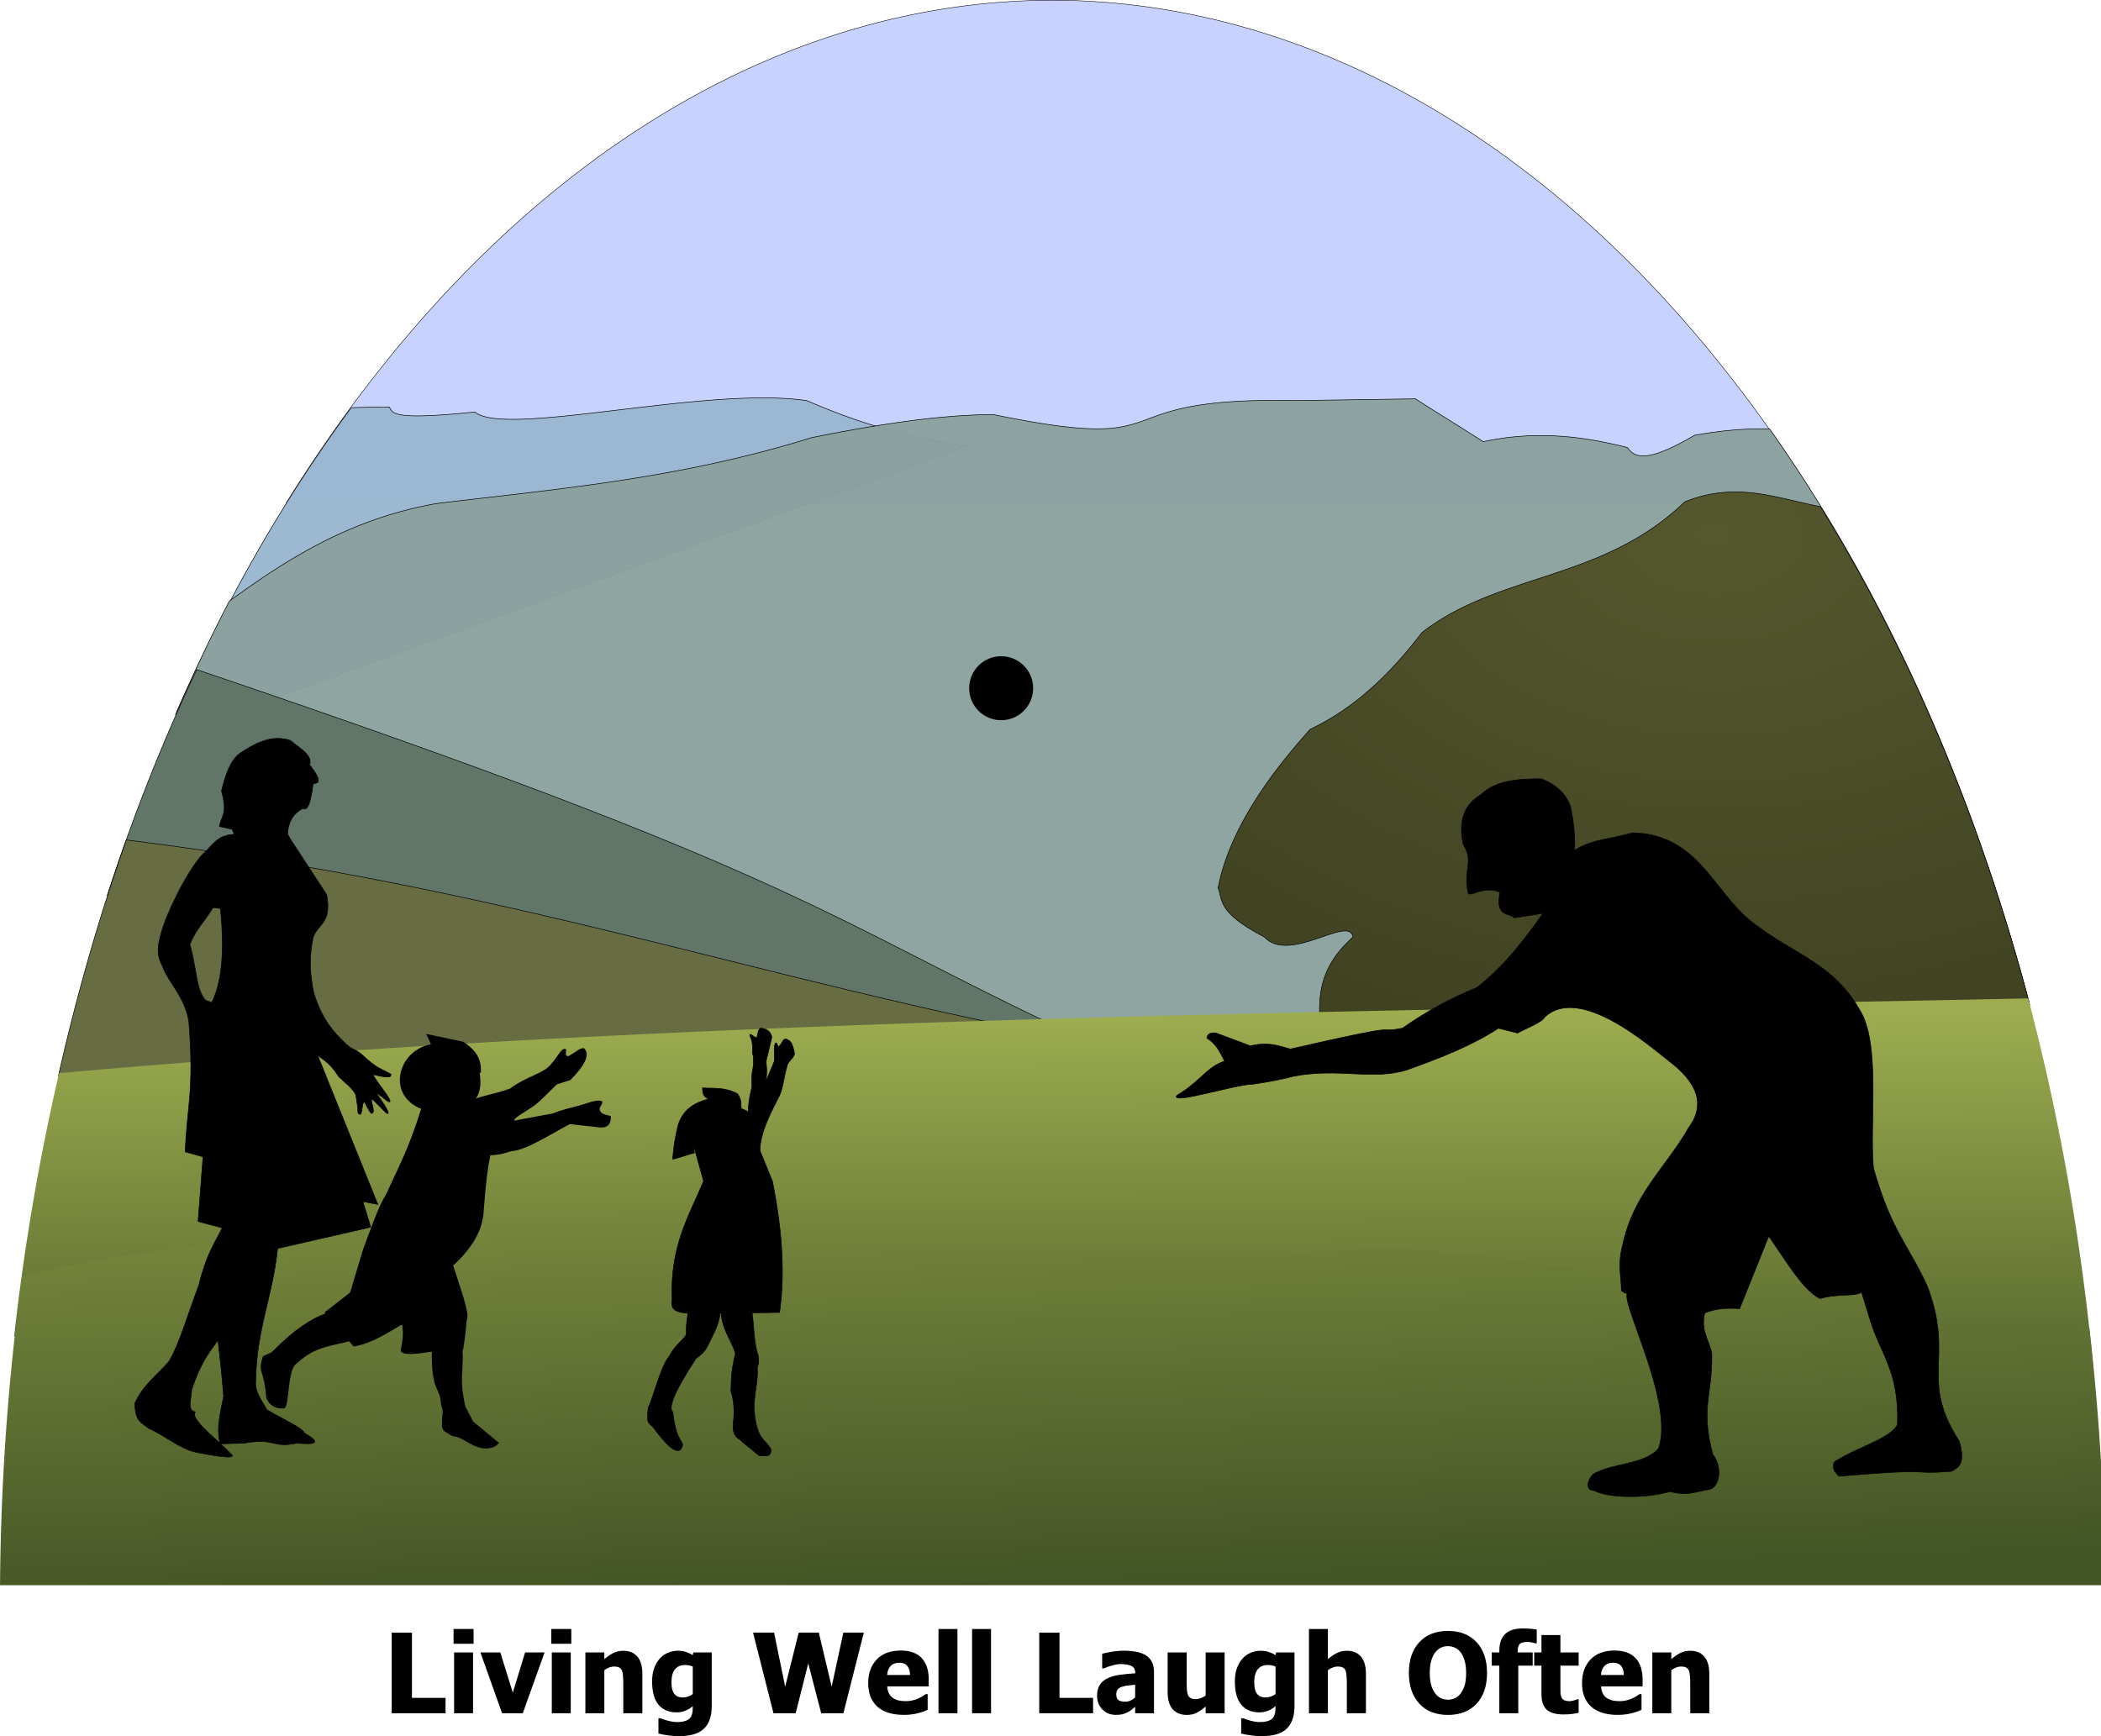 <?xml version="1.0" encoding="UTF-8" standalone="no"?>
<svg
   xmlns:dc="http://purl.org/dc/elements/1.1/"
   xmlns:cc="http://creativecommons.org/ns#"
   xmlns:rdf="http://www.w3.org/1999/02/22-rdf-syntax-ns#"
   xmlns:svg="http://www.w3.org/2000/svg"
   xmlns="http://www.w3.org/2000/svg"
   xmlns:xlink="http://www.w3.org/1999/xlink"
   xmlns:sodipodi="http://sodipodi.sourceforge.net/DTD/sodipodi-0.dtd"
   xmlns:inkscape="http://www.inkscape.org/namespaces/inkscape"
   width="725.978"
   height="600"
   version="1.1"
   id="svg86982"
   sodipodi:docname="Living Well Laugh Often Logo 2.svg"
   inkscape:version="0.92.0 r15299">
  <defs
     id="defs86986">
    <linearGradient
       inkscape:collect="always"
       id="linearGradient48026">
      <stop
         style="stop-color:#55582e;stop-opacity:1;"
         offset="0"
         id="stop48022" />
      <stop
         style="stop-color:#3a3c1e;stop-opacity:1"
         offset="1"
         id="stop48024" />
    </linearGradient>
    <linearGradient
       inkscape:collect="always"
       id="linearGradient48018">
      <stop
         style="stop-color:#435425;stop-opacity:1;"
         offset="0"
         id="stop48014" />
      <stop
         style="stop-color:#9cac4e;stop-opacity:1"
         offset="1"
         id="stop48016" />
    </linearGradient>
    <linearGradient
       inkscape:collect="always"
       id="linearGradient48010">
      <stop
         style="stop-color:#9cac4e;stop-opacity:1;"
         offset="0"
         id="stop48006" />
      <stop
         style="stop-color:#435425;stop-opacity:1"
         offset="1"
         id="stop48008" />
    </linearGradient>
    <linearGradient
       inkscape:collect="always"
       xlink:href="#linearGradient48010"
       id="linearGradient48012"
       x1="2133.538"
       y1="1755.027"
       x2="2136.612"
       y2="2557.8"
       gradientUnits="userSpaceOnUse"
       gradientTransform="translate(29.591,-5.263)" />
    <linearGradient
       inkscape:collect="always"
       xlink:href="#linearGradient48018"
       id="linearGradient48020"
       x1="1946.219"
       y1="2737.097"
       x2="1909.158"
       y2="1566.386"
       gradientUnits="userSpaceOnUse"
       gradientTransform="translate(29.591,-5.263)" />
    <radialGradient
       inkscape:collect="always"
       xlink:href="#linearGradient48026"
       id="radialGradient48028"
       cx="2965.554"
       cy="675.417"
       fx="2965.554"
       fy="675.417"
       r="769.104"
       gradientTransform="matrix(-0.003,1.487,-2.241,-0.005,4518.13,-3488.646)"
       gradientUnits="userSpaceOnUse" />
  </defs>
  <sodipodi:namedview
     pagecolor="#ffffff"
     bordercolor="#666666"
     borderopacity="1"
     objecttolerance="10"
     gridtolerance="10"
     guidetolerance="10"
     inkscape:pageopacity="0"
     inkscape:pageshadow="2"
     inkscape:window-width="1600"
     inkscape:window-height="825"
     id="namedview86984"
     showgrid="false"
     inkscape:zoom="1.0033333"
     inkscape:cx="362.98921"
     inkscape:cy="300"
     inkscape:window-x="-9"
     inkscape:window-y="-9"
     inkscape:window-maximized="1"
     inkscape:current-layer="svg86982"
     inkscape:snap-global="false"
     showguides="true"
     inkscape:guide-bbox="true" />
  <g
     id="g4678">
    <g
       transform="matrix(0.2,0,0,0.2,-7.007,1.688)"
       id="g48109">
      <path
         style="opacity:1;fill:#c7d3fe;fill-opacity:1;stroke:#000000;stroke-width:0.8;stroke-linecap:round;stroke-linejoin:round;stroke-miterlimit:4;stroke-dasharray:none;stroke-dashoffset:0;stroke-opacity:1"
         d="M 1848.311,-8.057 A 1818.886,2756.188 0 0 0 529.426,860.896 H 3176.357 A 1818.886,2756.188 0 0 0 1861.051,-8.057 Z"
         id="rect47993"
         inkscape:connector-curvature="0" />
      <path
         style="fill:#9bb7d0;fill-opacity:0.977;fill-rule:evenodd;stroke:#000000;stroke-width:1px;stroke-linecap:butt;stroke-linejoin:miter;stroke-opacity:1"
         d="m 1353.752,679.086 c -183.51,-0.03 -452.22,63.358 -498.162,24.4 -143.473,14.684 -141.102,2.211 -148.004,-8.535 -24.516,-0.013 -46.175,0.391 -65.664,1.07 A 1818.886,2756.188 0 0 0 338.264,1226.32 l 34.326,21.416 1333,-486 c -164.889,-20.73 -278.105,-81.324 -279.305,-78.271 -21.84,-3.076 -46.318,-4.375 -72.533,-4.379 z"
         id="path47991"
         inkscape:connector-curvature="0" />
      <path
         style="fill:#8ba19e;fill-opacity:0.959;fill-rule:evenodd;stroke:#000000;stroke-width:1px;stroke-linecap:butt;stroke-linejoin:miter;stroke-opacity:1"
         d="m 2480.59,680.736 -208,3 c -349.243,-7.282 -181.646,94.118 -522,24 -65.958,1.065 -149.438,7.105 -313,40 -231.92,72.037 -442.137,88.805 -649,114 -148.096,26.47 -255.699,94.509 -357.398,168.611 a 1818.886,2756.188 0 0 0 -90.598,191.035 c 656.053,473.471 1058.357,484.21 1254.996,554.354 l 1946.229,-47.674 A 1818.886,2756.188 0 0 0 3092.572,732.959 c -36.432,-1.278 -78.511,1.433 -129.982,10.777 -83.232,48.91 -103.578,38.681 -116,21 -55.08,-13.5 -143.754,-32.869 -249,-10 -52.805,-33.9 -84.069,-52.463 -117,-74 z"
         id="path47989"
         inkscape:connector-curvature="0" />
      <path
         style="fill:#617668;fill-opacity:1;fill-rule:evenodd;stroke:#000000;stroke-width:1px;stroke-linecap:butt;stroke-linejoin:miter;stroke-opacity:1"
         d="M 374.916,1148.658 A 1818.886,2756.188 0 0 0 220.281,1539.203 L 1918.59,1792.736 C 1459.126,1580.787 1456.531,1514.531 374.916,1148.658 Z"
         id="path47985"
         inkscape:connector-curvature="0" />
      <path
         style="fill:url(#radialGradient48028);fill-opacity:1;fill-rule:evenodd;stroke:#000000;stroke-width:1px;stroke-linecap:butt;stroke-linejoin:miter;stroke-opacity:1"
         d="m 3031.986,841.588 c -27.139,0.1 -55.564,4.703 -86.227,17.148 -142.33,137.332 -319.899,121.553 -454.17,226 -55.058,72.362 -117.448,131.526 -193,167 -33.318,38.139 -135.446,150.326 -159,274 8.329,23.649 0.066,43.059 80,85 43.654,46.856 146.7,-39.154 153,0 -69.664,62.811 -56.852,117.79 -57,174 l 1224.922,-62.102 A 1818.886,2756.188 0 0 0 3180.123,867.021 c -49.12,-9.384 -96.282,-25.625 -148.137,-25.434 z"
         id="path47987"
         inkscape:connector-curvature="0" />
      <path
         style="fill:#676c42;fill-opacity:1;fill-rule:evenodd;stroke:#000000;stroke-width:1px;stroke-linecap:butt;stroke-linejoin:miter;stroke-opacity:1"
         d="M 253.244,1442.963 A 1818.886,2756.188 0 0 0 136.049,1850.566 L 1800.59,1769.736 C 1278.584,1662.441 884.199,1521.731 253.244,1442.963 Z"
         id="path47983"
         inkscape:connector-curvature="0" />
      <path
         style="fill:url(#linearGradient48012);fill-opacity:1;fill-rule:evenodd;stroke:none;stroke-width:1px;stroke-linecap:butt;stroke-linejoin:miter;stroke-opacity:1"
         d="m 3539.09,1716.736 c -1132.841,23.928 -2264.477,28.046 -3402.018,129.164 a 1818.886,2756.188 0 0 0 -77.652,455.221 l 3591.486,46.272 a 1818.886,2756.188 0 0 0 -111.816,-630.656 z"
         id="path47981"
         inkscape:connector-curvature="0" />
      <path
         style="fill:url(#linearGradient48020);fill-opacity:1;fill-rule:evenodd;stroke:none;stroke-width:1px;stroke-linecap:butt;stroke-linejoin:miter;stroke-opacity:1"
         d="m 1010.273,2117.473 c -60.372,0.023 -122.423,0.608 -184.684,1.264 -258.233,12.72 -520.92,17.443 -752.264,78.465 a 1818.886,2756.188 0 0 0 -38.225,533.535 H 3671.916 a 1818.886,2756.188 0 0 0 -27.201,-445.412 c -259.907,39.877 -516.817,-24.784 -774.125,-75.588 -264.098,-59.275 -497.166,-82.011 -671,-35 -293.748,42.438 -511.507,5.817 -731,-29 -111.196,-23.341 -277.2,-28.333 -458.316,-28.264 z"
         id="path47979"
         inkscape:connector-curvature="0" />
    </g>
    <g
       transform="matrix(0.2,0,0,0.2,757.264,351.565)"
       id="g48544">
      <path
         style="opacity:1;fill:#000000;fill-rule:evenodd;stroke:#000000;stroke-width:1px;stroke-linecap:butt;stroke-linejoin:miter;stroke-opacity:1"
         d="m -1194.883,-216.013 c -28.227,-12.893 -54.703,11.399 -55.289,0 -8.296,-42.599 11.014,-51.656 -8.293,-82.933 -6.798,-34.211 -3.41,-65.026 30.409,-85.697 26.838,-25.324 63.994,-27.213 104.319,-27.49 25.81,9.627 42.188,25.542 50.489,46.841 7.248,33.882 8.01,56.413 7.564,76.829 28.307,-19.382 65.964,-19.774 99.52,-30.409 114.28,2.619 139.107,101.209 206.603,154.079 71.46,56.48 138.117,69.499 185.063,150.009 38.411,59.066 17.799,192.918 24.88,274.984 30.946,110.229 62.623,135.98 93.569,205.719 46.761,124.037 -15.025,158.554 54.559,266.269 11.662,38.783 -0.731,46.111 -13.822,52.524 -80.687,5.93 -15.252,-6.711 -193.51,8.293 -8.772,-7.435 -13.102,-15.505 -8.293,-24.88 41.431,-26.238 96.448,-39.919 108.964,-64.312 3.408,-94.133 -31.237,-124.353 -47.725,-182.607 l -14.244,-46.112 c -12.486,8.304 -40.568,1.72 -71.875,11.058 -29.487,-14.611 -58.975,-65.912 -88.462,-107.813 l -50.335,125.129 c -19.351,-1.258 -40.891,-0.848 -60.242,7.564 -7.44,29.857 7.556,46.894 12.209,69.84 1.263,75.056 -20.111,91.758 1.613,174.273 17.769,22.859 11.368,55.78 -4.953,60.55 -35.708,6.28 -37.425,11.059 -69.298,3.916 -46.039,13.211 -109.526,10.309 -130.317,-1.727 -14.588,-0.505 -14.064,-14.132 -2.611,-28.22 35.232,-20.222 89.475,-16.218 113.609,-44.847 26.884,-77.579 -61.793,-243.142 -54.559,-267.266 -9.653,-6.263 3.978,4.711 -9.752,-5.02 -0.183,-25.11 -6.699,-45.154 1.767,-77.183 18.529,-90.205 75.248,-135.654 114.647,-204.99 30.309,-40.765 13.46,-79.229 -35.938,-116.106 -31.687,-24.524 -152.368,-131.21 -212.861,-74.64 -4.772,9.215 -30.068,18.43 -46.995,27.644 l -33.173,-8.293 c -43.091,28.675 -99.087,50.898 -157.573,71.875 -60.821,18.748 -117.722,-4.115 -196.275,11.058 -29.961,7.902 -55.668,11.472 -70.717,13.782 -29.906,0.136 -142.545,36.36 -131.086,19.391 41.527,-24.439 51.261,-49.031 82.625,-59.245 -9.964,-20.162 -14.944,-29.418 -30.676,-39.967 1.111,-4.98 2.834,-9.654 15.395,-8.909 l 59.82,22.423 c 32.618,-7.738 49.454,0.305 69.111,5.529 218.894,-50.162 135.654,-25.602 193.51,-35.938 41.884,-29.377 84.794,-52.598 128.623,-70.302 43.585,-33.822 80.168,-78.848 114.071,-128.161 l -49.184,7.718 c -11.034,-10.009 -33.206,-0.781 -24.88,-44.231 z"
         id="path48493"
         inkscape:connector-curvature="0"
         sodipodi:nodetypes="cccccccccccccccccccccccccccccccccccccccccccccccccccc" />
      <circle
         style="opacity:1;fill:#000000;fill-opacity:1;stroke:none;stroke-width:0.8;stroke-linecap:round;stroke-linejoin:round;stroke-miterlimit:4;stroke-dasharray:none;stroke-dashoffset:0;stroke-opacity:1"
         id="path48491"
         cx="-2056.622"
         cy="-568.625"
         r="55.289" />
      <path
         style="fill:#000000;fill-rule:evenodd;stroke:#000000;stroke-width:1px;stroke-linecap:butt;stroke-linejoin:miter;stroke-opacity:1"
         d="m -2472.629,18.899 c -1.946,1.65 -3.892,2.719 -5.838,15.506 -5.235,2.485 -12.96,-10.711 -12.402,-2.189 7.938,13.131 2.636,31.164 5.836,33.561 2.199,30.149 -4.021,18.723 -2.189,54.721 -5.261,20.534 -6.487,32.995 -6.252,42.537 l -11.986,-5.328 c -1.837,-8.248 2.177,-12.107 -6.566,-25.535 -23.117,-12.2 -41.019,-8.753 -60.557,-10.215 -0.102,21.947 12.905,15.676 8.025,19.699 -22.349,6.884 -41.596,16.973 -50.342,45.234 -7.682,31.902 -7.364,42.295 -9.486,58.369 11.16,-1.863 25.628,-8.319 37.574,-10.58 l -1.094,-12.768 17.174,61.135 c -25.217,60.541 -58.41,111.777 -54.44,206.371 -3.774,17.638 10.471,20.86 27.332,21.99 -2.594,17.191 -2.952,23.427 -2.945,37.375 -11.694,15.818 -18.281,16.251 -29.975,37.979 -13.782,14.963 -30.416,81.673 -35.56,86.818 -4.28,35.665 2.335,23.466 12.965,41.104 26.932,34.705 35.369,36.207 42.629,32.686 11.524,-17.994 -6.301,-3.35 -13.236,-65.66 -7.56,-5.921 0.128,-30.986 40.162,-92.256 1.733,-1.205 13.241,-8.716 18.744,-18.867 12.871,-26.928 19.837,-36.713 22.934,-59.066 l 1.65,-0.023 c 2.576,29.362 16.953,45.237 24.672,68.721 -9.057,41.808 -6.4,44.108 -7.775,65.432 4.959,15.847 6.818,34.017 4.002,55.695 -2.201,26.19 11.26,25.677 14.592,31.455 l 30.453,24.889 c 8.158,-0.88 19.631,4.866 20.637,-10.318 -9.596,-19.183 -22.421,-14.155 -28.516,-59.594 -3.775,-33.037 6.375,-52.279 4.525,-82.012 0.867,-6.08 3.921,-5.6 1.291,-22.172 -7.15,-19.353 -6.743,-48.863 -10.328,-72.861 l 47.473,-0.678 c 8.685,-60.291 6.42,-133.719 -12.383,-226.996 l -21.426,-52.408 c -0.283,-31.565 20.949,-70.261 33.457,-94.828 6.925,-15.049 7.729,-33.527 13.928,-53.659 2.155,-6.999 10.416,-10.669 12.338,-19.302 -3.352,-17.834 -7.11,-21.869 -10.943,-23.346 -10.195,-7.828 -10.656,10.473 -17.51,10.943 -1.617,-3.21 -3.062,-9.503 -5.131,-4.562 l -1.435,4.543 v 25.555 l -14.219,34.062 c 3.548,-31.86 -2.948,-27.275 2.318,-43.455 l 7.629,-32.008 c -1.812,-12.189 -12.458,-15.646 -19.805,-15.692 z"
         id="path48497"
         inkscape:connector-curvature="0"
         sodipodi:nodetypes="cccccccccccccccccccccccccccccccccccccccccscccccccccc" />
      <path
         inkscape:connector-curvature="0"
         style="opacity:1;fill:#000000;fill-opacity:1;stroke:none;stroke-width:0.979;stroke-linecap:round;stroke-linejoin:round;stroke-miterlimit:4;stroke-dasharray:none;stroke-dashoffset:0;stroke-opacity:1"
         d="m -3050.059,28.727 c 2.766,5.126 5.531,11.282 8.297,18.072 -32.697,5.715 -53.684,33.531 -53.723,61.516 0,23.035 14.507,41.149 36.727,49.836 -20.427,67.145 -40.854,104.331 -61.281,149.27 -10.888,16.057 -25.235,56.329 -39.287,94.535 l -22.1,73.664 -44.197,34.377 1.529,1.791 c -24.365,8.653 -53.437,27.479 -88.199,62.416 -9.785,8.681 -1.096,2.629 -19.59,11.31 -10.191,30.497 1.604,18.974 5.611,72.818 6.401,13.018 16.669,19.075 31.254,17.361 9.587,-4.891 4.347,-69.049 22.168,-78.025 29.947,-28.711 59.893,-29.747 89.84,-37.783 l 7.723,9.041 c 32.481,-5.708 57.211,-23.042 83.486,-38.059 3.211,15.142 0.796,30.284 -2.455,45.426 4.703,9.048 27.272,5.17 53.965,1.615 -0.684,73.076 14.847,58.258 16.014,92.92 5.668,9.365 0.609,18.008 1.842,28.852 -3.101,18.39 10.888,17.266 16.574,23.939 18.675,0.01 35.422,22.052 60.16,21.486 14.924,-1.056 17.619,-5.607 21.484,-9.822 l -44.812,-36.832 -13.504,-26.396 c -10.781,-51.05 -2.58,-57.516 -4.588,-97.062 0.3,0.027 0.605,0.043 0.904,0.072 2.046,-13.328 4.092,-25.57 6.139,-51.565 6.488,-10.116 -11.386,-56.778 -23.326,-94.535 31.007,-28.532 51.201,-59.464 52.791,-94.533 3.826,-53.044 7.652,-77.678 11.479,-96.053 9.954,-0.179 21.401,-1.85 36.402,-7.076 23.835,-0.967 64.695,-27.471 100.674,-46.654 l 45.426,4.91 c 22.934,4.104 25.402,-6.411 25.783,-18.416 -7.222,-3.575 -18.287,-1.865 -19.645,-13.504 1.534,-4.716 8.214,-10.978 2.455,-13.506 -12.33,-1.409 -25.948,5.467 -39.004,8.791 -14.732,3.751 -29.654,7.232 -44.48,13.309 l -66.297,12.277 c -1.669,-3.818 16.007,-13.326 27.01,-20.871 13.06,-7.064 30.599,-26.442 46.654,-41.742 l 23.326,-7.367 c 23.802,-24.244 35.45,-44.068 23.326,-55.248 -7.366,-0.37 -14.733,7.363 -22.1,11.051 -8.335,6.253 -10.052,1.474 -8.594,-8.596 -6.769,-6.386 -16.322,15.074 -24.555,23.328 -11.772,17.75 -44.525,22.687 -72.436,44.197 -24.994,8.914 -44.033,11.321 -58.816,17.308 5.987,-9.166 8.83,-21.088 7.252,-35.939 -0.011,-3.153 -0.323,-6.301 -0.934,-9.412 l 2.162,1.033 c 0.817,-18.007 -2.412,-36.013 -30.693,-54.02 z"
         id="path48504" />
      <path
         inkscape:connector-curvature="0"
         style="opacity:1;fill:#000000;fill-rule:evenodd;stroke:#000000;stroke-width:1px;stroke-linecap:butt;stroke-linejoin:miter;stroke-opacity:1"
         d="m -3307.359,-481.916 c -22.365,0.366 -43.513,11.688 -64.363,25.691 -16.622,11.72 -25.007,37.171 -31.922,65.07 10.945,40.369 0.039,41.547 -3.682,61.385 l 22.098,4.912 3.683,8.594 c -21.36,1.567 -29.717,7.489 -47.881,28.238 -24.957,20.28 -61.421,91.144 -75.156,131.562 -15.225,47.847 -7.845,52.667 5.051,81.865 14.373,25.222 32.579,44.695 39.412,81.227 9.834,122.823 -3.933,151.235 -6.139,225.9 l 30.693,8.594 -8.594,111.723 41.742,11.051 c -13.505,27.756 -27.011,44.387 -40.516,99.445 -17.188,44.849 -34.376,103.93 -51.564,131.367 -20.058,23.524 -44.678,40.203 -58.93,72.436 0.482,33.774 13.738,33.482 23.326,42.971 27.828,11.735 55.658,36.581 83.486,41.742 48.315,9.593 71.54,11.263 57.703,1.228 -4.712,-5.062 -10.386,-10.474 -16.334,-15.986 l -0.855,0.025 c -0.09,-0.349 -0.165,-0.698 -0.25,-1.047 -23.022,-21.26 -49.725,-43.859 -42.721,-54.201 -14.636,-2.615 -6.389,-23.535 -6.139,-38.059 15.142,-46.614 30.284,-64.497 45.426,-85.941 8.145,71.299 7.743,74.216 9.822,96.99 -4.088,23.025 -13.377,52.432 -6.389,81.211 0.368,0.34 0.739,0.682 1.105,1.021 l 40.889,-1.203 c 54.163,-9.641 47.905,9.293 90.852,0 44.156,4.184 34.118,-5.179 13.504,-17.188 -3.28,-8.881 -36.147,-23.368 -65.068,-40.516 -8.582,-15.282 -20.258,-29.534 -19.645,-47.881 1.584,-92.299 28.803,-144.757 38.06,-230.812 l 160.832,-36.832 -13.506,-44.197 25.781,4.91 -104.07,-257.822 c 8.935,7.582 21.16,12.6 36.41,36.994 13.277,12.463 24,20.359 29.443,31.123 1.544,10.053 3.801,21.777 3.842,31.328 8.82,11.354 5.361,-15.496 10.9,-19.432 7.941,15.419 11.426,22.241 13.58,20.301 7.219,-2.243 -6.391,-28.359 1.649,-23.266 l 22.545,22.547 c 11.182,7.058 -4.619,-17.153 -17.98,-35.754 l 20.871,15.961 c 15.019,6.245 -17.914,-30.896 -25.646,-46.369 42.556,10.176 27.248,-1.902 31.785,-0.285 -26.107,-14.187 -24.824,-10.748 -49.246,-32.775 -12.642,-11.931 -17.497,-8.613 -29.328,-20.016 -9.883,-10.716 -40.182,-33.496 -56.477,-92.08 -3.309,-24.902 -9.175,-45.33 0,-92.08 8.26,-23.828 32.714,-23.366 23.328,-73.662 l -60.16,-92.08 -7.365,-12.277 c 1.29,-23.863 11.435,-36.655 25.781,-44.197 6.139,1.464 12.277,3.447 18.416,-42.971 9.201,-0.927 16.767,-3.325 -6.139,-33.148 5.665,-16.302 -17.361,-28.507 -33.148,-41.744 -7.76,-2.619 -15.35,-3.714 -22.805,-3.592 z m -111.074,292.367 12.902,1.547 c 7.833,76.274 1.967,128.957 -14.967,162.576 l -10.84,-4.129 c -16.178,-18.269 -14.493,-50.716 -26.838,-96.514 10.98,-27.461 25.082,-38.518 39.742,-63.48 z"
         id="path48519" />
    </g>
    <g
       id="text4531"
       style="font-style:normal;font-variant:normal;font-weight:bold;font-stretch:normal;font-size:38.327px;line-height:3.992px;font-family:Tahoma;-inkscape-font-specification:'Tahoma Bold';font-variant-ligatures:normal;font-variant-caps:normal;font-variant-numeric:normal;font-feature-settings:normal;text-align:start;writing-mode:lr-tb;text-anchor:start;opacity:1;fill:#000000;fill-opacity:1;stroke:none;stroke-width:0.16;stroke-linecap:round;stroke-linejoin:round;stroke-miterlimit:4;stroke-dasharray:none;stroke-dashoffset:0;stroke-opacity:1"
       aria-label="Living Well Laugh Often">
      <path
         id="path4569"
         style="stroke-width:0.16"
         d="m 153.95,592.084 h -18.602 v -27.866 h 6.999 V 586.769 h 11.603 z" />
      <path
         id="path4571"
         style="stroke-width:0.16"
         d="m 163.457,592.084 h -6.55 v -21.016 h 6.55 z m 0.187,-24.01 h -6.924 v -5.109 h 6.924 z" />
      <path
         id="path4573"
         style="stroke-width:0.16"
         d="m 188.179,571.068 -7.542,21.016 h -7.149 l -7.486,-21.016 h 6.887 l 4.304,13.905 4.248,-13.905 z" />
      <path
         id="path4575"
         style="stroke-width:0.16"
         d="m 197.218,592.084 h -6.55 v -21.016 h 6.55 z m 0.187,-24.01 h -6.924 v -5.109 h 6.924 z" />
      <path
         id="path4577"
         style="stroke-width:0.16"
         d="m 221.958,592.084 h -6.587 v -10.424 q 0,-1.273 -0.112,-2.526 -0.094,-1.273 -0.374,-1.871 -0.337,-0.711 -0.973,-1.011 -0.636,-0.318 -1.703,-0.318 -0.805,0 -1.628,0.299 -0.823,0.299 -1.759,0.954 v 14.897 h -6.55 v -21.016 h 6.55 v 2.321 q 1.609,-1.366 3.125,-2.133 1.535,-0.767 3.387,-0.767 3.219,0 4.922,2.04 1.703,2.021 1.703,5.876 z" />
      <path
         id="path4579"
         style="stroke-width:0.16"
         d="m 239.381,585.459 v -9.526 q -0.487,-0.225 -1.198,-0.374 -0.711,-0.15 -1.422,-0.15 -2.358,0 -3.556,1.535 -1.179,1.516 -1.179,4.248 0,1.366 0.168,2.321 0.187,0.936 0.674,1.666 0.468,0.711 1.216,1.085 0.767,0.356 1.946,0.356 0.88,0 1.722,-0.299 0.861,-0.299 1.628,-0.861 z m 6.55,4.211 q 0,2.919 -0.842,4.959 -0.842,2.04 -2.302,3.181 -1.46,1.16 -3.5,1.666 -2.04,0.524 -4.529,0.524 -2.096,0 -3.986,-0.281 -1.871,-0.262 -3.256,-0.618 v -5.259 h 0.767 q 0.487,0.187 1.142,0.412 0.674,0.225 1.347,0.412 0.805,0.206 1.572,0.337 0.767,0.131 1.572,0.131 1.666,0 2.77,-0.356 1.123,-0.337 1.684,-0.973 0.561,-0.655 0.786,-1.553 0.225,-0.88 0.225,-2.227 v -0.393 q -1.104,0.973 -2.564,1.572 -1.441,0.58 -2.976,0.58 -4.08,0 -6.307,-2.657 -2.208,-2.657 -2.208,-8.085 0,-2.47 0.674,-4.435 0.692,-1.965 1.909,-3.35 1.16,-1.329 2.807,-2.04 1.647,-0.73 3.425,-0.73 1.609,0 2.882,0.412 1.273,0.412 2.321,1.104 l 0.243,-0.936 h 6.344 z" />
      <path
         id="path4581"
         style="stroke-width:0.16"
         d="m 298.481,564.218 -7.055,27.866 h -7.673 l -4.473,-17.236 -4.342,17.236 h -7.673 l -7.055,-27.866 h 7.261 l 3.836,18.696 4.679,-18.696 h 6.943 l 4.435,18.696 4.042,-18.696 z" />
      <path
         id="path4583"
         style="stroke-width:0.16"
         d="m 312.292,592.645 q -5.951,0 -9.133,-2.845 -3.163,-2.845 -3.163,-8.103 0,-5.146 2.957,-8.216 2.957,-3.069 8.272,-3.069 4.828,0 7.261,2.601 2.433,2.601 2.433,7.448 v 2.358 h -14.354 q 0.094,1.46 0.618,2.452 0.524,0.973 1.385,1.553 0.842,0.58 1.965,0.842 1.123,0.243 2.452,0.243 1.142,0 2.246,-0.243 1.104,-0.262 2.021,-0.674 0.805,-0.356 1.478,-0.767 0.692,-0.412 1.123,-0.73 h 0.692 v 5.408 q -0.805,0.318 -1.478,0.599 -0.655,0.262 -1.815,0.543 -1.067,0.281 -2.208,0.43 -1.123,0.168 -2.751,0.168 z m 2.171,-13.774 q -0.056,-2.077 -0.973,-3.163 -0.898,-1.085 -2.77,-1.085 -1.909,0 -2.994,1.142 -1.067,1.142 -1.179,3.107 z" />
      <path
         id="path4585"
         style="stroke-width:0.16"
         d="m 330.838,592.084 h -6.55 V 562.964 h 6.55 z" />
      <path
         id="path4587"
         style="stroke-width:0.16"
         d="m 342.441,592.084 h -6.55 V 562.964 h 6.55 z" />
      <path
         id="path4589"
         style="stroke-width:0.16"
         d="m 377.699,592.084 h -18.602 v -27.866 h 6.999 V 586.769 h 11.603 z" />
      <path
         id="path4591"
         style="stroke-width:0.16"
         d="m 392.24,586.601 v -4.379 q -1.666,0.168 -2.695,0.299 -1.029,0.112 -2.021,0.468 -0.861,0.299 -1.347,0.917 -0.468,0.599 -0.468,1.609 0,1.478 0.786,2.04 0.805,0.543 2.358,0.543 0.861,0 1.759,-0.393 0.898,-0.393 1.628,-1.104 z m 0,3.256 q -0.674,0.561 -1.216,1.011 -0.524,0.449 -1.422,0.898 -0.88,0.43 -1.722,0.655 -0.823,0.225 -2.321,0.225 -2.788,0 -4.641,-1.871 -1.834,-1.871 -1.834,-4.716 0,-2.339 0.936,-3.78 0.936,-1.441 2.695,-2.283 1.778,-0.861 4.248,-1.198 2.47,-0.337 5.315,-0.524 v -0.112 q 0,-1.74 -1.291,-2.395 -1.273,-0.674 -3.836,-0.674 -1.16,0 -2.714,0.43 -1.553,0.412 -3.032,1.067 h -0.561 v -5.072 q 0.973,-0.281 3.144,-0.655 2.171,-0.393 4.379,-0.393 5.427,0 7.897,1.815 2.489,1.797 2.489,5.502 v 14.298 h -6.513 z" />
      <path
         id="path4593"
         style="stroke-width:0.16"
         d="m 423.156,592.084 h -6.55 v -2.321 q -1.703,1.422 -3.125,2.171 -1.422,0.73 -3.387,0.73 -3.125,0 -4.884,-1.965 -1.74,-1.984 -1.74,-5.951 v -13.68 h 6.587 v 10.424 q 0,1.628 0.075,2.657 0.094,1.029 0.412,1.74 0.299,0.655 0.917,0.992 0.636,0.337 1.759,0.337 0.692,0 1.628,-0.337 0.954,-0.337 1.759,-0.917 v -14.897 h 6.55 z" />
      <path
         id="path4595"
         style="stroke-width:0.16"
         d="m 440.747,585.459 v -9.526 q -0.487,-0.225 -1.198,-0.374 -0.711,-0.15 -1.422,-0.15 -2.358,0 -3.556,1.535 -1.179,1.516 -1.179,4.248 0,1.366 0.168,2.321 0.187,0.936 0.674,1.666 0.468,0.711 1.216,1.085 0.767,0.356 1.946,0.356 0.88,0 1.722,-0.299 0.861,-0.299 1.628,-0.861 z m 6.55,4.211 q 0,2.919 -0.842,4.959 -0.842,2.04 -2.302,3.181 -1.46,1.16 -3.5,1.666 -2.04,0.524 -4.529,0.524 -2.096,0 -3.986,-0.281 -1.871,-0.262 -3.256,-0.618 v -5.259 h 0.767 q 0.487,0.187 1.142,0.412 0.674,0.225 1.347,0.412 0.805,0.206 1.572,0.337 0.767,0.131 1.572,0.131 1.666,0 2.77,-0.356 1.123,-0.337 1.684,-0.973 0.561,-0.655 0.786,-1.553 0.225,-0.88 0.225,-2.227 v -0.393 q -1.104,0.973 -2.564,1.572 -1.441,0.58 -2.976,0.58 -4.08,0 -6.307,-2.657 -2.208,-2.657 -2.208,-8.085 0,-2.47 0.674,-4.435 0.692,-1.965 1.909,-3.35 1.16,-1.329 2.807,-2.04 1.647,-0.73 3.425,-0.73 1.609,0 2.882,0.412 1.273,0.412 2.321,1.104 l 0.243,-0.936 h 6.344 z" />
      <path
         id="path4597"
         style="stroke-width:0.16"
         d="m 471.981,592.084 h -6.587 v -10.424 q 0,-1.273 -0.112,-2.526 -0.094,-1.273 -0.374,-1.871 -0.337,-0.711 -0.973,-1.011 -0.636,-0.318 -1.703,-0.318 -0.805,0 -1.628,0.299 -0.823,0.299 -1.759,0.954 v 14.897 h -6.55 V 562.964 h 6.55 v 10.424 q 1.609,-1.366 3.125,-2.133 1.535,-0.767 3.387,-0.767 3.219,0 4.922,2.04 1.703,2.021 1.703,5.876 z" />
      <path
         id="path4599"
         style="stroke-width:0.16"
         d="m 513.827,578.16 q 0,6.756 -3.612,10.63 -3.612,3.874 -9.9,3.874 -6.307,0 -9.9,-3.911 -3.593,-3.93 -3.593,-10.592 0,-6.718 3.593,-10.611 3.593,-3.911 9.9,-3.911 6.288,0 9.9,3.893 3.612,3.874 3.612,10.63 z m -7.224,-0.019 q 0,-2.489 -0.524,-4.229 -0.505,-1.759 -1.366,-2.882 -0.898,-1.142 -2.04,-1.628 -1.123,-0.505 -2.339,-0.505 -1.291,0 -2.339,0.468 -1.048,0.449 -2.021,1.628 -0.861,1.085 -1.404,2.882 -0.524,1.797 -0.524,4.286 0,2.564 0.505,4.267 0.505,1.684 1.385,2.826 0.898,1.16 2.04,1.666 1.142,0.487 2.358,0.487 1.235,0 2.395,-0.524 1.16,-0.543 2.002,-1.666 0.898,-1.216 1.385,-2.826 0.487,-1.628 0.487,-4.248 z" />
      <path
         id="path4601"
         style="stroke-width:0.16"
         d="M 531.006,567.905 H 530.501 q -0.374,-0.112 -1.179,-0.281 -0.786,-0.187 -1.497,-0.187 -1.984,0 -2.714,0.73 -0.711,0.73 -0.711,2.732 v 0.168 h 5.203 v 4.566 h -4.978 v 16.45 h -6.55 v -16.45 h -2.62 v -4.566 h 2.62 v -0.58 q 0,-3.855 2.021,-5.783 2.021,-1.928 6.12,-1.928 1.422,0 2.657,0.112 1.235,0.094 2.133,0.262 z" />
      <path
         id="path4603"
         style="stroke-width:0.16"
         d="m 540.289,592.496 q -4.005,0 -5.839,-1.647 -1.815,-1.647 -1.815,-5.39 v -9.825 h -2.508 v -4.566 h 2.508 v -6.007 h 6.55 v 6.007 h 6.307 v 4.566 h -6.307 v 7.448 q 0,1.104 0.019,1.928 0.019,0.823 0.299,1.478 0.262,0.655 0.917,1.048 0.674,0.374 1.946,0.374 0.524,0 1.366,-0.225 0.861,-0.225 1.198,-0.412 h 0.561 v 4.622 q -1.067,0.281 -2.264,0.43 -1.198,0.168 -2.938,0.168 z" />
      <path
         id="path4605"
         style="stroke-width:0.16"
         d="m 558.947,592.645 q -5.951,0 -9.133,-2.845 -3.163,-2.845 -3.163,-8.103 0,-5.146 2.957,-8.216 2.957,-3.069 8.272,-3.069 4.828,0 7.261,2.601 2.433,2.601 2.433,7.448 v 2.358 h -14.354 q 0.094,1.46 0.618,2.452 0.524,0.973 1.385,1.553 0.842,0.58 1.965,0.842 1.123,0.243 2.452,0.243 1.142,0 2.246,-0.243 1.104,-0.262 2.021,-0.674 0.805,-0.356 1.478,-0.767 0.692,-0.412 1.123,-0.73 h 0.692 v 5.408 q -0.805,0.318 -1.478,0.599 -0.655,0.262 -1.815,0.543 -1.067,0.281 -2.208,0.43 -1.123,0.168 -2.751,0.168 z m 2.171,-13.774 q -0.056,-2.077 -0.973,-3.163 -0.898,-1.085 -2.77,-1.085 -1.909,0 -2.994,1.142 -1.067,1.142 -1.179,3.107 z" />
      <path
         id="path4607"
         style="stroke-width:0.16"
         d="m 590.63,592.084 h -6.587 v -10.424 q 0,-1.273 -0.112,-2.526 -0.094,-1.273 -0.374,-1.871 -0.337,-0.711 -0.973,-1.011 -0.636,-0.318 -1.703,-0.318 -0.805,0 -1.628,0.299 -0.823,0.299 -1.759,0.954 v 14.897 h -6.55 v -21.016 h 6.55 v 2.321 q 1.609,-1.366 3.125,-2.133 1.535,-0.767 3.387,-0.767 3.219,0 4.922,2.04 1.703,2.021 1.703,5.876 z" />
    </g>
  </g>
</svg>
